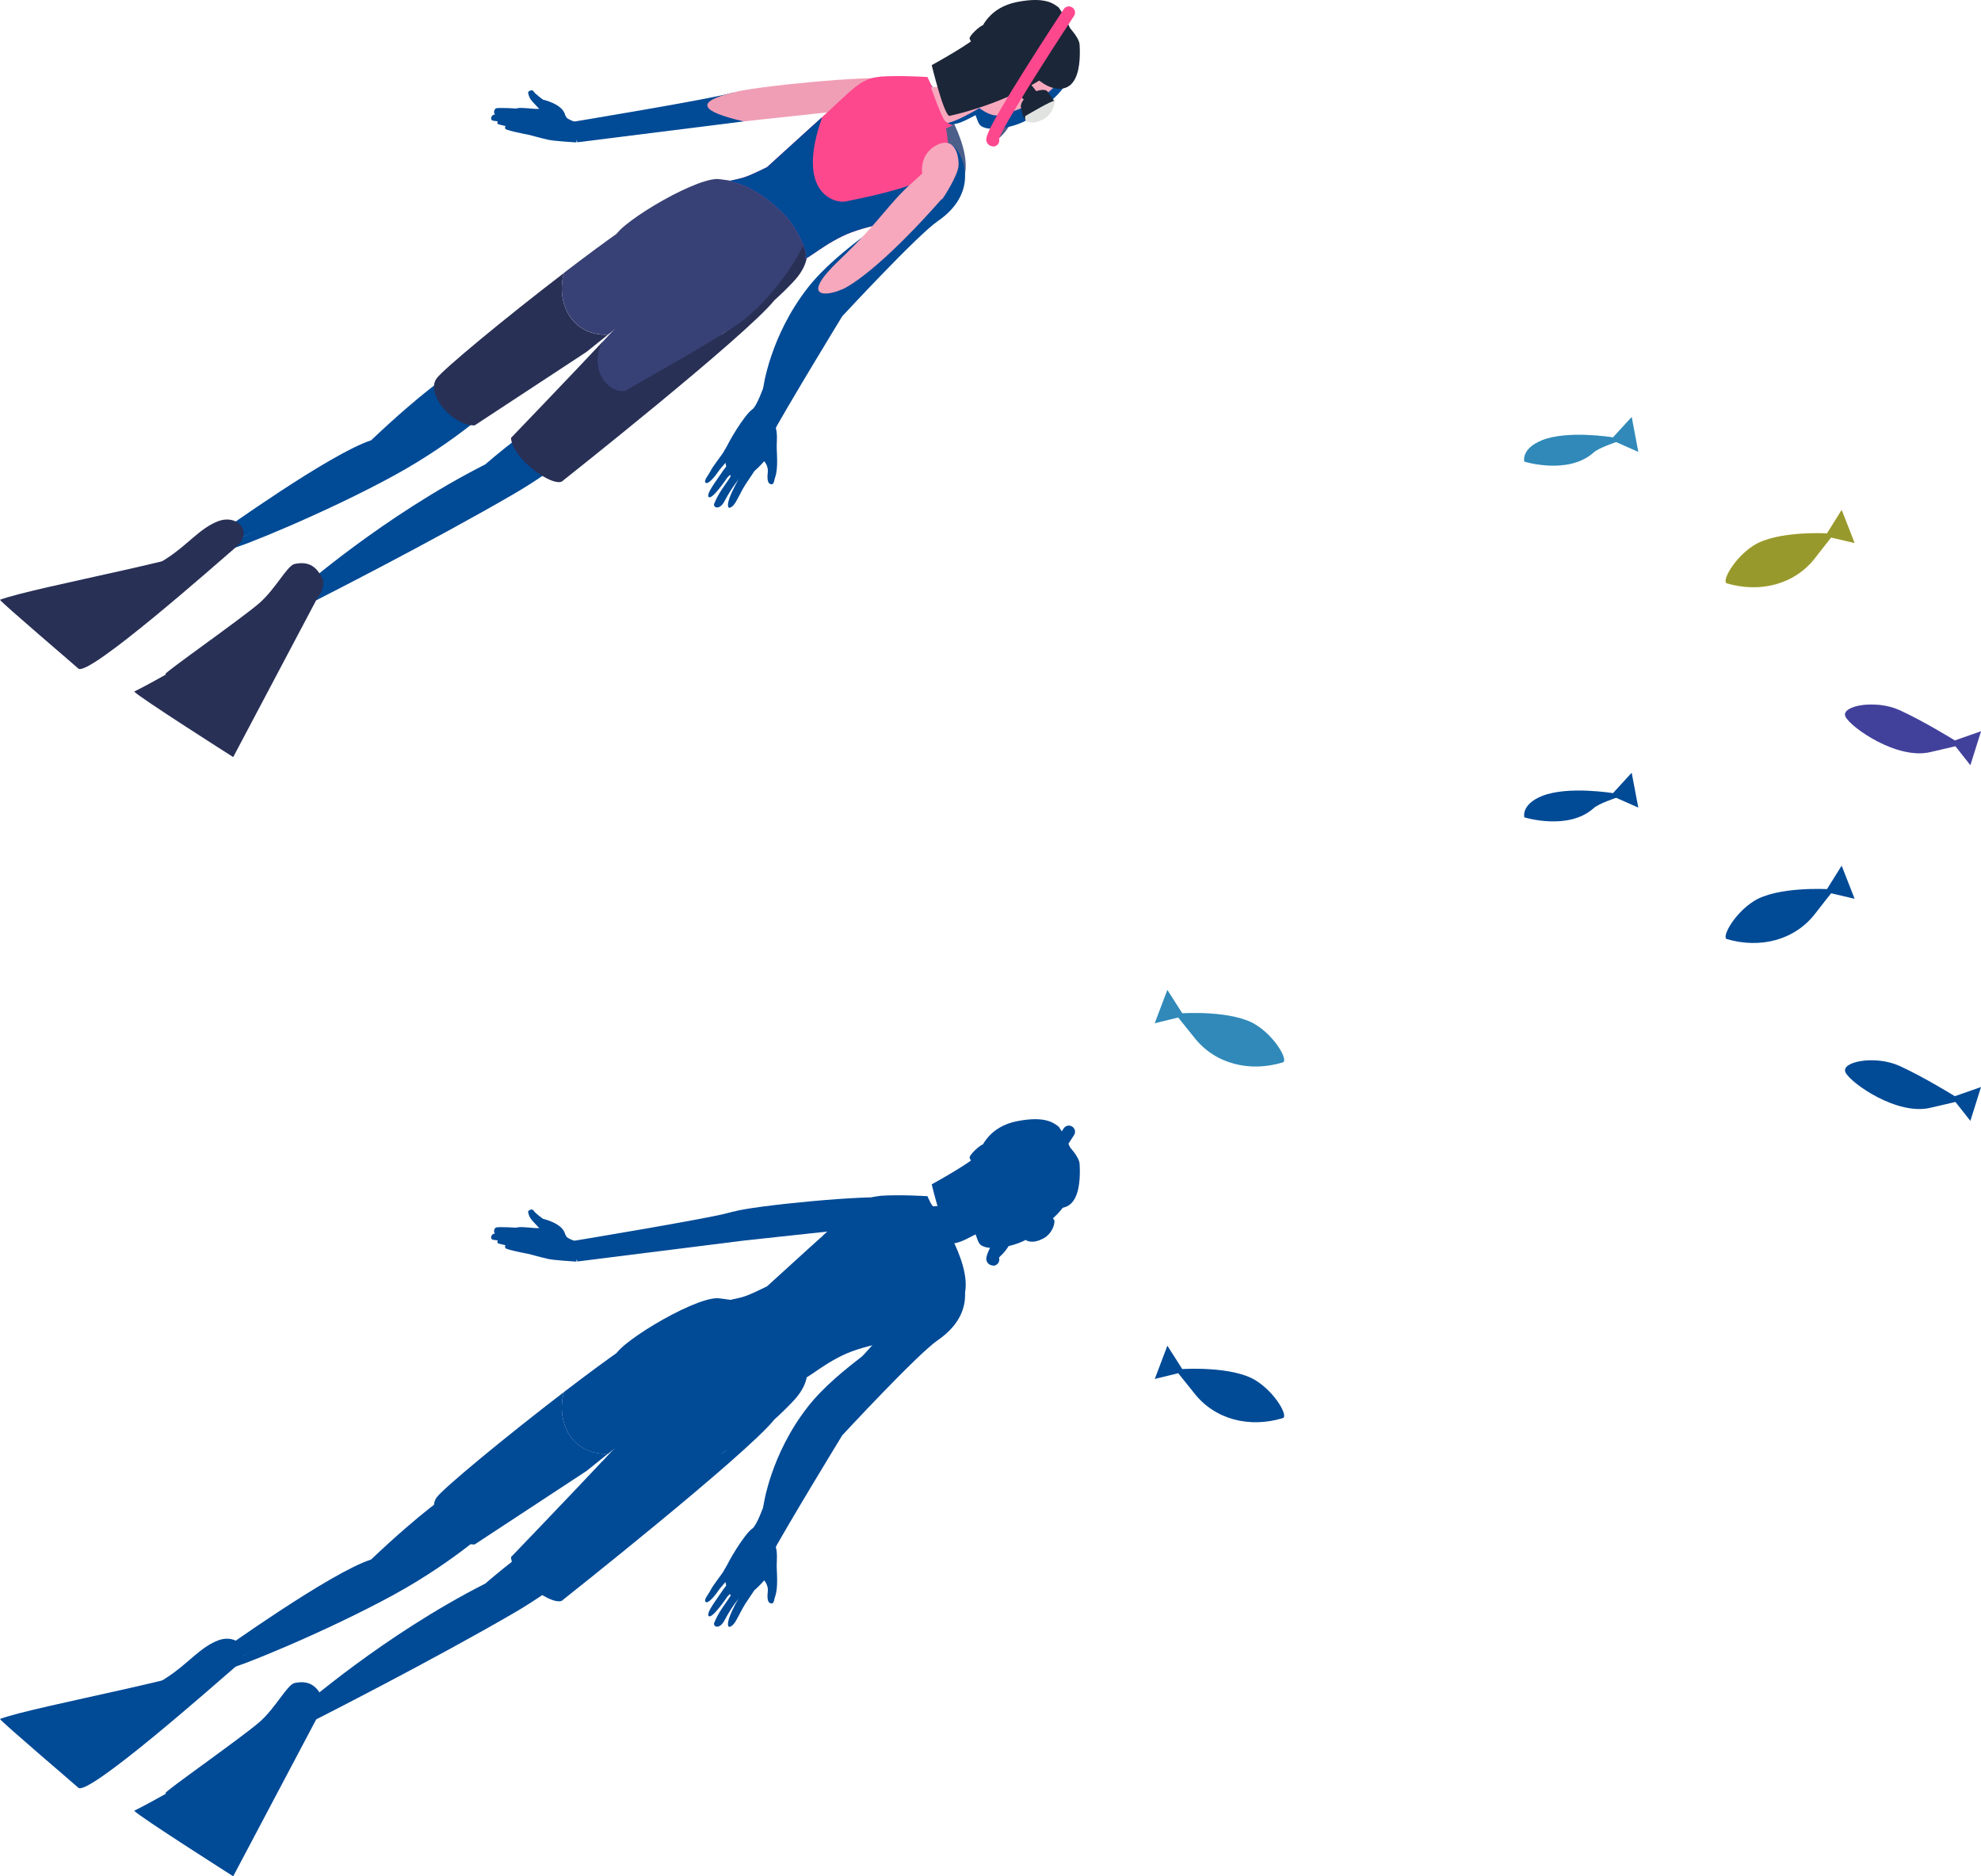 <?xml version="1.0" encoding="UTF-8"?><svg xmlns="http://www.w3.org/2000/svg" viewBox="0 0 162.08 153.48"><defs><style>.cls-1{fill:#f09eb5;}.cls-2{fill:#384175;}.cls-3{isolation:isolate;}.cls-4{fill:#5d3d9e;}.cls-5{fill:#44a4c7;}.cls-6{fill:#fe488e;}.cls-7{opacity:.3;}.cls-7,.cls-8{mix-blend-mode:multiply;}.cls-9{fill:#d9bb00;}.cls-10,.cls-8{fill:#004a96;}.cls-11{fill:#e0e3df;}.cls-12{fill:#4c5f8a;}.cls-13{fill:#293056;}.cls-14{fill:#f7a8bd;}.cls-15{fill:#1b2638;}</style></defs><g class="cls-3"><g id="_イヤー_2"><g id="_イヤー_1-2"><g><g><g><path class="cls-10" d="M42.34,100.4c.42-.08,1.29,.08,1.71,.06,.67-.03,.08-1,.55-.68,1.2,.35,1.5,.93,1.75,1.38,.1,.18,1.1,.51,1.1,.51l-.3,1.53s-1.85-.11-2.31-.22c-.74-.17-1.43-.37-1.43-.37,0,0-.2-.56-.63-1.12-.14-.17-.58-.39-.67-.56-.11-.21,.01-.49,.21-.53Z"/><path class="cls-10" d="M46.23,100.94c-.21-.89-1.79-1.23-1.79-1.23,0,0-.67-.48-.78-.68-.11-.2-.46-.02-.45,.09,.02,.15,.07,.44,.37,.76,.3,.32,.63,.7,.93,.95,.17,.15,1.78,.77,1.72,.1Z"/><path class="cls-10" d="M41.55,101.8c.23,0,1.64,.31,1.79,.33,.14,.01,.16,.02,.3,.05,.22,.13,.52,.43,.24,.5-.17,0-2.43-.44-2.52-.58-.1-.15-.01-.33,.2-.3Z"/><path class="cls-10" d="M40.95,101.32c.19-.02,1.84,.07,1.99,.13,.42,.03,.72,.75,.37,.74-.2-.04-2.54-.38-2.6-.52-.06-.16,.04-.28,.23-.34Z"/><path class="cls-10" d="M40.37,100.93c.18-.07,.42-.05,.6-.04,.16,.01,1.73,.15,1.89,.17,.26,.13,.22,.39-.12,.47-.2,.01-2.4-.02-2.5-.16-.11-.16-.05-.32,.12-.44Z"/><path class="cls-10" d="M40.56,100.42c.17-.09,1.65,0,1.82,.02,.28,.14,.61,.5,.27,.61-.2,.02-2.01,.05-2.14-.12-.14-.18-.1-.37,.05-.51Z"/></g><path class="cls-10" d="M60.03,99.11c-1.49,.48-13.15,2.4-13.15,2.4l.35,1.68,13.62-1.71-.82-2.37Z"/><path class="cls-10" d="M72.97,98.01c-1.65-.34-11.45,.63-12.94,1.1-3.27,.78-2.68,1.57,.82,2.37l9.37-1.01,4.01-1.07s.39-1.05-1.26-1.39Z"/></g><g><g><g><path class="cls-10" d="M18.55,136.18c.12,.11,.25,.2,.41,.22,.36,.05,7.73-2.92,13.33-5.99,5.17-2.84,8.41-5.95,8.41-5.95l-1.31-.74c-3.52,1.44-6.29,4.4-9.65,6.59-3.49,2.27-7.57,3.78-11.19,5.87Z"/><path class="cls-10" d="M36.72,122.22s-2.05,1.27-6.36,5.35c-3.33,1.07-12.34,7.53-12.34,7.53,0,0,.15,.7,.53,1.08,3.67-2.11,8.43-3.57,11.96-5.87,3.32-2.15,5.41-5.17,8.88-6.59l-2.68-1.51Z"/><path class="cls-10" d="M17.89,134.17c-1.53,.56-2.56,1.99-4.29,3.08-1.05,.66-2.41,1.65-2.38,2.43,3.03-1.1,5.9-2.62,8.7-4.3,.18-.92-.87-1.63-2.03-1.21Z"/><path class="cls-10" d="M0,140.61c0,.15,6.28,5.49,6.4,5.62,.75,.8,11.42-8.65,12.9-9.92,.36-.31,.55-.63,.61-.93-2.8,1.69-16.89,4.12-19.91,5.23Z"/></g><path class="cls-10" d="M46.14,113.87c-4.82,3.69-9.93,7.92-10.43,8.64-.87,1.23,1.24,3.84,3.12,3.83l9.15-6.01s.72-.57,1.76-1.41c-2.91,.11-4.29-2.55-3.6-5.06Z"/><path class="cls-10" d="M57.23,112.63l-2.95-4.37c-1.34,.57-4.67,2.95-8.14,5.61-.69,2.5,.69,5.16,3.6,5.06,2.64-2.11,7.33-5.91,7.49-6.3Z"/></g><g><g><path class="cls-10" d="M25.84,140.66s9.51-4.82,16.26-8.75c3.56-2.07,7.9-5.61,8.32-5.87,0,0,1.12-1.35,.07-2.82-.08-.12-.16-.21-.24-.29-8.19,6.16-16.26,12.03-25.23,17.14l.82,.59Z"/><path class="cls-10" d="M48.47,123.15c-1.43,1.01-4.67,2.87-8.77,6.39-8.33,4.22-15.14,10.21-15.14,10.21l.45,.32c5.09-2.9,10.99-5.03,15.69-8.33,3.58-2.52,5.99-6.15,9.54-8.81-.94-.96-1.77,.22-1.77,.22Z"/><path class="cls-10" d="M19.08,153.48l6.81-12.87s.57-.72,.57-1.38c-2.84,1.66-12.43,7.39-15.48,8.89,.33,.42,8.1,5.36,8.1,5.36Z"/><path class="cls-10" d="M26.36,138.82c-.38-.73-.92-1.43-2.25-1.15-.62,.13-1.56,2.06-2.92,3.23-1.58,1.35-7.75,5.66-7.66,5.78,3.59,2.55,10.48-2.92,12.93-7.45,0-.14-.02-.28-.09-.41Z"/></g><path class="cls-10" d="M49.26,119.55c-2.5,2.67-7.45,7.82-7.45,7.82,.02,.43,.26,.9,.6,1.36,2.93-2.11,6.99-3.27,9.91-5.47-.54-.09-2.7-2.95-3.06-3.71Z"/><path class="cls-10" d="M61.6,111.04c-2.07-1.05-4.68,.67-4.68,.67-1.35,.88-4.27,4.31-6.52,6.64-.26,.27-.66,.69-1.14,1.21-1.22,2.3,.81,4.96,2.82,3.62,2.18-1.64,4.48-2.33,6.51-3.89,1.74-1.34,3.21-3.42,5.14-6.29-.4-.77-1.13-1.44-2.13-1.95Z"/></g><path class="cls-10" d="M65.91,111.23c-.8,.58-1.4,3.49-5.37,6.61-1.92,1.51-5.1,3.19-8.29,5.05-3.41,1.99-7.14,3.88-9.85,5.84,1.07,1.41,3.21,2.69,3.68,2.12,0,0,14.95-11.83,17.28-14.74,.48-.43,.98-.91,1.5-1.46,1.31-1.36,1.33-2.51,1.05-3.42Z"/><path class="cls-10" d="M65.91,111.23c-.19,.42-.41,.85-.66,1.28-1.74,3.03-4.83,6.22-7.31,6.73-2.67,.54-4.13-2.35-2.75-6.13-4.46-.31-4.78-1.95-4.84-2.07-.42-.75,6.16-4.83,8.34-4.85,.13,0,1.09,.14,1.24,.16,2.24,.3,4.98,2.74,5.45,3.67,.17,.33,.39,.74,.53,1.21Z"/></g><g><path class="cls-10" d="M67.28,101.12c-1.28,1.14-2.78,2.53-4.52,4.1-2.12,1.05-2,.85-3.19,1.16,2.24,.3,4.36,2.45,4.84,3,.66,.74,1.71,2.71,1.49,3.22-.21,.51,1.68-1.28,3.78-2.05,2.27-.84,4.91-.99,6.03-1.44,2.17-.86,2.94-5.58,2.95-5.63-2.14,.02-12.03,4.03-11.39-2.37Z"/><path class="cls-10" d="M76.2,98.5c-1-.6-2.69-.53-3.79-.63,4.06,1.23,5.52,4.43,4.24,7.76,.76-.43,1.73,.81,2.28,.23,.65-2.77-2.73-7.36-2.73-7.36Z"/><path class="cls-10" d="M71.99,97.83c-1.64,.13-2.33,1.15-4.71,3.28-2.3,6.4,1.18,7.12,1.96,6.91,.62-.16,5.07-.88,7.98-2.5,1.28-2.8-1.35-7.67-1.35-7.67,0,0-2.24-.15-3.88-.03Z"/><g><path class="cls-10" d="M81.27,103.18l-.17-.29c.53-.32,.98-.79,1.25-1.35l.3,.15c-.3,.61-.79,1.14-1.38,1.49Z"/><g><path class="cls-10" d="M87.53,94.76c.44,2.95-3.44,4.94-6.53,4.76s-1.73,.88-3.67,2.11c.85,.33,1.82-.34,2.49-.66,.07,.2,.21,.6,.29,.72,.49,.77,2.95,.3,4-.38,1.05-.68,1.77-1.37,2.36-1.96,.93-.94,1.52-2.24,1.45-3.54-.02-.35-.16-.71-.38-1.05Z"/><path class="cls-10" d="M87.53,94.76c-.58-.91-1.72-1.72-2.62-2.09-1.07-.43-2.27-.26-2.97,.16-.69,.41-1.25,1.16-2.01,2.24-.15,.21-.31,.5-.44,.74l-.05-.03s0,.05,0,.13c-.12,.22-.2,.39-.2,.39,0,.17,.01,.33,.02,.49-.32,.91-.73,1.92-3.31,1.89-1.19-.02,.75,2.83,1.36,2.94,.6,.11,2.82-1.23,2.82-1.23,0,0,.88,.71,1.56,.59,2.27-.42,6.65-2.51,5.83-6.22Z"/></g><g><path class="cls-10" d="M87.92,95.25c-.12-1.42-1.3-3.09-1.3-3.09-.4-.29-1.08-.9-3.39-.45-2.32,.45-2.95,2.11-3.15,2.64-.2,.53-3.85,2.53-3.85,2.53,0,0,.99,4.08,1.45,4.15,3.05-.66,8.86-2.77,10.24-5.77Z"/><path class="cls-10" d="M88.33,95.19c-.03-.43-.51-1.06-1.07-1.65-1.39,2.99-2.75,4.69-2.41,4.56,.16-.06,.31,.22,.9,.49,.59,.28,1.48,.41,2.03-.31,.56-.72,.61-2.06,.55-3.09Z"/></g><g><path class="cls-10" d="M83.52,100.28c.08,.39,.17,1.09,.56,1.16,.4,.07,1.09-.47,1.4-.72,.32-.26,.78-.9,.78-.9l-.56-.79c-.33-.43-2.16,.29-2.18,1.24Z"/><path class="cls-10" d="M80.44,93.62c-.18-.04-1.23,.91-1.1,1.12,.55,1.3,5.13,5.64,5.13,5.64l.91-.64-4.94-6.12Z"/><path class="cls-10" d="M83.89,101.04s-.07,.35,.09,.43c.26,.12,.7,.21,1.41-.18s.94-1.22,.87-1.47c-.04-.16-2.37,1.22-2.37,1.22Z"/></g></g><path class="cls-10" d="M75.87,97.86s1.16,3.37,1.47,3.61c.31,.24,.62,.32,.62,.32l-2.6,1.29-1.6-4.41,2.12-.81Z"/><path class="cls-10" d="M81.25,103.52c-.2,0-.39-.11-.48-.28-.18-.33-.32-.59,3.03-5.92,1.58-2.52,3.22-5,3.23-5.02,.15-.23,.47-.3,.7-.14,.23,.15,.3,.46,.14,.7-2.38,3.61-5.76,8.95-6.13,10.03,.01,.04,.02,.09,.02,.14,0,.28-.22,.5-.5,.51h0Z"/></g><g><g><path class="cls-10" d="M63.17,131.16c.16-.02,.18-.39,.26-.6,.25-.72,.12-2.06,.12-2.31-.03-.83,.24-1.96-.64-2.13-.33,.72-1.8,1.73-1.16,2.35,.5,.48,1.13,.98,1.07,1.68-.03,.32-.12,1.05,.35,1.01Z"/><path class="cls-10" d="M62.02,129.23c.24,.26-.9,1.65-1.26,2.33-.52,.96-.64,1.31-.98,1.49-.2,.1-.26-.08-.19-.44,.16-.77,.9-1.91,1.09-2.38,.12-.3,.4-.69,.4-.69,0,0,.79-.79,.94-.3Z"/><path class="cls-10" d="M60.3,130.78c.47-.02,1.16-.48,1.42-.7,.51-.41,1.44-1.49,1.6-1.84,.09-.63,.35-2.28-.05-2.81-.19-.25-.77-2.29-.77-2.29,0,0-.59,1.66-.94,1.89-.64,.43-2.05,2.79-2.23,3.36-.18,.56,.18,2.42,.96,2.38Z"/><path class="cls-10" d="M60.86,128.91c-.36,.24-.75,1.13-1.24,1.86-.44,.65-.83,1.13-1.18,1.96-.13,.3,.34,.59,.76-.05,.11-.17,.41-.82,.99-1.6,.62-.84,1.35-1.57,1.27-1.93-.36-.46-.35-.47-.6-.24Z"/><path class="cls-10" d="M60.63,128.63c-.19-.07-1.2,.96-1.6,1.6-.25,.41-1.32,1.74-1.04,1.97,.29,.24,1.5-1.57,1.5-1.57,0,0,.97-1.02,1.17-1.36,.23-.39,.19-.62-.04-.65Z"/><path class="cls-10" d="M59.78,128.77c.03-.19-.01-.71-.13-.87-.05-.06-.41,.53-.45,.62-.12,.23-.88,1.17-1.06,1.55-.14,.3-.61,.81-.4,.97,.21,.16,.74-.48,1.17-1.11,.42-.49,.84-.95,.88-1.16Z"/></g><path class="cls-10" d="M62.46,123.18s-.14,5.49,.48,4.31c1.45-2.69,5.97-10.08,5.97-10.08,0,0,6.14-6.63,7.8-7.77,3.77-2.58,1.82-6.04,1.12-6.25-.7-.21-.99,2.7-2.71,4.18-1.72,1.48-6.57,4.35-9.03,7.51-3.08,3.94-3.63,8.11-3.63,8.11Z"/><path class="cls-10" d="M68.9,115.23c1.28-.6,4.03-2.73,8.13-7.38,.02,0,.03,0,.05,0,.16-.18,1.27-1.94,1.34-2.7,.07-.76-.26-2.61-1.91-1.66-.68,.4-1.17,1.16-1.06,2.26-.29,.27-.59,.54-.89,.81-1.87,1.66-2.57,3.11-5.89,6.27-3.32,3.17-1.05,2.98,.24,2.38Z"/></g></g><g><path class="cls-5" d="M104.96,86.9c-2.68,.82-5.54,.16-7.26-2.05-.34-.43-1.3-1.62-1.3-1.62l-1.92,.47,1.03-2.72,1.22,1.91s4.09-.27,6.01,.93c1.61,1,2.68,2.93,2.22,3.08Z"/><path class="cls-4" d="M151,58.63c.43,.88,4.25,3.56,6.97,2.88,.53-.13,2.02-.47,2.02-.47l1.22,1.55,.87-2.77-2.14,.75s-2.55-1.58-4.53-2.48c-1.99-.9-4.85-.35-4.41,.54Z"/><path class="cls-9" d="M141.3,47.72c2.69,.79,5.54,.11,7.24-2.12,.33-.44,1.28-1.63,1.28-1.63l1.92,.45-1.06-2.71-1.2,1.92s-4.09-.23-6,.99c-1.6,1.02-2.65,2.96-2.19,3.1Z"/><path class="cls-5" d="M124.72,37.76s3.6,1.12,5.68-.76c.41-.37,1.83-.84,1.83-.84l1.81,.8-.54-2.85-1.53,1.67s-3.69-.61-5.8,.23c-1.76,.71-1.45,1.76-1.45,1.76Z"/></g><g class="cls-7"><path class="cls-10" d="M104.96,86.9c-2.68,.82-5.54,.16-7.26-2.05-.34-.43-1.3-1.62-1.3-1.62l-1.92,.47,1.03-2.72,1.22,1.91s4.09-.27,6.01,.93c1.61,1,2.68,2.93,2.22,3.08Z"/><path class="cls-10" d="M151,58.63c.43,.88,4.25,3.56,6.97,2.88,.53-.13,2.02-.47,2.02-.47l1.22,1.55,.87-2.77-2.14,.75s-2.55-1.58-4.53-2.48c-1.99-.9-4.85-.35-4.41,.54Z"/><path class="cls-10" d="M141.3,47.72c2.69,.79,5.54,.11,7.24-2.12,.33-.44,1.28-1.63,1.28-1.63l1.92,.45-1.06-2.71-1.2,1.92s-4.09-.23-6,.99c-1.6,1.02-2.65,2.96-2.19,3.1Z"/><path class="cls-10" d="M124.72,37.76s3.6,1.12,5.68-.76c.41-.37,1.83-.84,1.83-.84l1.81,.8-.54-2.85-1.53,1.67s-3.69-.61-5.8,.23c-1.76,.71-1.45,1.76-1.45,1.76Z"/></g><g><path class="cls-10" d="M104.96,116c-2.68,.82-5.54,.16-7.26-2.05-.34-.43-1.3-1.62-1.3-1.62l-1.92,.47,1.03-2.72,1.22,1.91s4.09-.27,6.01,.93c1.61,1,2.68,2.93,2.22,3.08Z"/><path class="cls-10" d="M151,87.73c.43,.88,4.25,3.56,6.97,2.88,.53-.13,2.02-.47,2.02-.47l1.22,1.55,.87-2.77-2.14,.75s-2.55-1.58-4.53-2.48c-1.99-.9-4.85-.35-4.41,.54Z"/><path class="cls-10" d="M141.3,76.82c2.69,.79,5.54,.11,7.24-2.12,.33-.44,1.28-1.63,1.28-1.63l1.92,.45-1.06-2.71-1.2,1.92s-4.09-.23-6,.99c-1.6,1.02-2.65,2.96-2.19,3.1Z"/><path class="cls-10" d="M124.72,66.86s3.6,1.12,5.68-.76c.41-.37,1.83-.84,1.83-.84l1.81,.8-.54-2.85-1.53,1.67s-3.69-.61-5.8,.23c-1.76,.71-1.45,1.76-1.45,1.76Z"/></g><g><g><g><path class="cls-10" d="M42.34,8.85c.42-.08,1.29,.08,1.71,.06,.67-.03,.08-1,.55-.68,1.2,.35,1.5,.93,1.75,1.38,.1,.18,1.1,.51,1.1,.51l-.3,1.53s-1.85-.11-2.31-.22c-.74-.17-1.43-.37-1.43-.37,0,0-.2-.56-.63-1.12-.14-.17-.58-.39-.67-.56-.11-.21,.01-.49,.21-.53Z"/><path class="cls-10" d="M46.23,9.39c-.21-.89-1.79-1.23-1.79-1.23,0,0-.67-.48-.78-.68-.11-.2-.46-.02-.45,.09,.02,.15,.07,.44,.37,.76,.3,.32,.63,.7,.93,.95,.17,.15,1.78,.77,1.72,.1Z"/><path class="cls-10" d="M41.55,10.25c.23,0,1.64,.31,1.79,.33,.14,.01,.16,.02,.3,.05,.22,.13,.52,.43,.24,.5-.17,0-2.43-.44-2.52-.58-.1-.15-.01-.33,.2-.3Z"/><path class="cls-10" d="M40.95,9.77c.19-.02,1.84,.07,1.99,.13,.42,.03,.72,.75,.37,.74-.2-.04-2.54-.38-2.6-.52-.06-.16,.04-.28,.23-.34Z"/><path class="cls-10" d="M40.37,9.39c.18-.07,.42-.05,.6-.04,.16,.01,1.73,.15,1.89,.17,.26,.13,.22,.39-.12,.47-.2,.01-2.4-.02-2.5-.16-.11-.16-.05-.32,.12-.44Z"/><path class="cls-10" d="M40.56,8.87c.17-.09,1.65,0,1.82,.02,.28,.14,.61,.5,.27,.61-.2,.02-2.01,.05-2.14-.12-.14-.18-.1-.37,.05-.51Z"/></g><path class="cls-10" d="M60.03,7.56c-1.49,.48-13.15,2.4-13.15,2.4l.35,1.68,13.62-1.71-.82-2.37Z"/><path class="cls-1" d="M72.97,6.46c-1.65-.34-11.45,.63-12.94,1.1-3.27,.78-2.68,1.57,.82,2.37l9.37-1.01,4.01-1.07s.39-1.05-1.26-1.39Z"/></g><g><g><g><path class="cls-10" d="M18.55,44.64c.12,.11,.25,.2,.41,.22,.36,.05,7.73-2.92,13.33-5.99,5.17-2.84,8.41-5.95,8.41-5.95l-1.31-.74c-3.52,1.44-6.29,4.4-9.65,6.59-3.49,2.27-7.57,3.78-11.19,5.87Z"/><path class="cls-10" d="M36.72,30.67s-2.05,1.27-6.36,5.35c-3.33,1.07-12.34,7.53-12.34,7.53,0,0,.15,.7,.53,1.08,3.67-2.11,8.43-3.57,11.96-5.87,3.32-2.15,5.41-5.17,8.88-6.59l-2.68-1.51Z"/><path class="cls-13" d="M17.89,42.62c-1.53,.56-2.56,1.99-4.29,3.08-1.05,.66-2.41,1.65-2.38,2.43,3.03-1.1,5.9-2.62,8.7-4.3,.18-.92-.87-1.63-2.03-1.21Z"/><path class="cls-13" d="M0,49.06c0,.15,6.28,5.49,6.4,5.62,.75,.8,11.42-8.65,12.9-9.92,.36-.31,.55-.63,.61-.93-2.8,1.69-16.89,4.12-19.91,5.23Z"/></g><path class="cls-13" d="M46.14,22.33c-4.82,3.69-9.93,7.92-10.43,8.64-.87,1.23,1.24,3.84,3.12,3.83l9.15-6.01s.72-.57,1.76-1.41c-2.91,.11-4.29-2.55-3.6-5.06Z"/><path class="cls-2" d="M57.23,21.08l-2.95-4.37c-1.34,.57-4.67,2.95-8.14,5.61-.69,2.5,.69,5.16,3.6,5.06,2.64-2.11,7.33-5.91,7.49-6.3Z"/></g><g><g><path class="cls-10" d="M25.84,49.12s9.51-4.82,16.26-8.75c3.56-2.07,7.9-5.61,8.32-5.87,0,0,1.12-1.35,.07-2.82-.08-.12-.16-.21-.24-.29-8.19,6.16-16.26,12.03-25.23,17.14l.82,.59Z"/><path class="cls-10" d="M48.47,31.6c-1.43,1.01-4.67,2.87-8.77,6.39-8.33,4.22-15.14,10.21-15.14,10.21l.45,.32c5.09-2.9,10.99-5.03,15.69-8.33,3.58-2.52,5.99-6.15,9.54-8.81-.94-.96-1.77,.22-1.77,.22Z"/><path class="cls-13" d="M19.08,61.93l6.81-12.87s.57-.72,.57-1.38c-2.84,1.66-12.43,7.39-15.48,8.89,.33,.42,8.1,5.36,8.1,5.36Z"/><path class="cls-13" d="M26.36,47.28c-.38-.73-.92-1.43-2.25-1.15-.62,.13-1.56,2.06-2.92,3.23-1.58,1.35-7.75,5.66-7.66,5.78,3.59,2.55,10.48-2.92,12.93-7.45,0-.14-.02-.28-.09-.41Z"/></g><path class="cls-13" d="M49.26,28c-2.5,2.67-7.45,7.82-7.45,7.82,.02,.43,.26,.9,.6,1.36,2.93-2.11,6.99-3.27,9.91-5.47-.54-.09-2.7-2.95-3.06-3.71Z"/><path class="cls-2" d="M61.6,19.49c-2.07-1.05-4.68,.67-4.68,.67-1.35,.88-4.27,4.31-6.52,6.64-.26,.27-.66,.69-1.14,1.21-1.22,2.3,.81,4.96,2.82,3.62,2.18-1.64,4.48-2.33,6.51-3.89,1.74-1.34,3.21-3.42,5.14-6.29-.4-.77-1.13-1.44-2.13-1.95Z"/></g><path class="cls-13" d="M65.91,19.68c-.8,.58-1.4,3.49-5.37,6.61-1.92,1.51-5.1,3.19-8.29,5.05-3.41,1.99-7.14,3.88-9.85,5.84,1.07,1.41,3.21,2.69,3.68,2.12,0,0,14.95-11.83,17.28-14.74,.48-.43,.98-.91,1.5-1.46,1.31-1.36,1.33-2.51,1.05-3.42Z"/><path class="cls-2" d="M65.91,19.68c-.19,.42-.41,.85-.66,1.28-1.74,3.03-4.83,6.22-7.31,6.73-2.67,.54-4.13-2.35-2.75-6.13-4.46-.31-4.78-1.95-4.84-2.07-.42-.75,6.16-4.83,8.34-4.85,.13,0,1.09,.14,1.24,.16,2.24,.3,4.98,2.74,5.45,3.67,.17,.33,.39,.74,.53,1.21Z"/></g><g><path class="cls-6" d="M67.28,9.57c-1.28,1.14-2.78,2.53-4.52,4.1-2.12,1.05-2,.85-3.19,1.16,2.24,.3,4.36,2.45,4.84,3,.66,.74,1.71,2.71,1.49,3.22-.21,.51,1.68-1.28,3.78-2.05,2.27-.84,4.91-.99,6.03-1.44,2.17-.86,2.94-5.58,2.95-5.63-2.14,.02-12.03,4.03-11.39-2.37Z"/><path class="cls-8" d="M67.28,9.57c-1.28,1.14-2.78,2.53-4.52,4.1-2.12,1.05-2,.85-3.19,1.16,2.24,.3,4.36,2.45,4.84,3,.66,.74,1.71,2.71,1.49,3.22-.21,.51,1.68-1.28,3.78-2.05,2.27-.84,4.91-.99,6.03-1.44,2.17-.86,2.94-5.58,2.95-5.63-2.14,.02-12.03,4.03-11.39-2.37Z"/><path class="cls-12" d="M76.2,6.96c-1-.6-2.69-.53-3.79-.63,4.06,1.23,5.52,4.43,4.24,7.76,.76-.43,1.73,.81,2.28,.23,.65-2.77-2.73-7.36-2.73-7.36Z"/><path class="cls-6" d="M71.99,6.28c-1.64,.13-2.33,1.15-4.71,3.28-2.3,6.4,1.18,7.12,1.96,6.91,.62-.16,5.07-.88,7.98-2.5,1.28-2.8-1.35-7.67-1.35-7.67,0,0-2.24-.15-3.88-.03Z"/><g><path class="cls-12" d="M81.27,11.63l-.17-.29c.53-.32,.98-.79,1.25-1.35l.3,.15c-.3,.61-.79,1.14-1.38,1.49Z"/><g><path class="cls-10" d="M87.53,3.21c.44,2.95-3.44,4.94-6.53,4.76s-1.73,.88-3.67,2.11c.85,.33,1.82-.34,2.49-.66,.07,.2,.21,.6,.29,.72,.49,.77,2.95,.3,4-.38,1.05-.68,1.77-1.37,2.36-1.96,.93-.94,1.52-2.24,1.45-3.54-.02-.35-.16-.71-.38-1.05Z"/><path class="cls-14" d="M87.53,3.21c-.58-.91-1.72-1.72-2.62-2.09-1.07-.43-2.27-.26-2.97,.16-.69,.41-1.25,1.16-2.01,2.24-.15,.21-.31,.5-.44,.74l-.05-.03s0,.05,0,.13c-.12,.22-.2,.39-.2,.39,0,.17,.01,.33,.02,.49-.32,.91-.73,1.92-3.31,1.89-1.19-.02,.75,2.83,1.36,2.94,.6,.11,2.82-1.23,2.82-1.23,0,0,.88,.71,1.56,.59,2.27-.42,6.65-2.51,5.83-6.22Z"/></g><g><path class="cls-15" d="M87.92,3.7c-.12-1.42-1.3-3.09-1.3-3.09-.4-.29-1.08-.9-3.39-.45-2.32,.45-2.95,2.11-3.15,2.64-.2,.53-3.85,2.53-3.85,2.53,0,0,.99,4.08,1.45,4.15,3.05-.66,8.86-2.77,10.24-5.77Z"/><path class="cls-15" d="M88.33,3.64c-.03-.43-.51-1.06-1.07-1.65-1.39,2.99-2.75,4.69-2.41,4.56,.16-.06,.31,.22,.9,.49,.59,.28,1.48,.41,2.03-.31,.56-.72,.61-2.06,.55-3.09Z"/></g><g><path class="cls-15" d="M83.52,8.73c.08,.39,.17,1.09,.56,1.16,.4,.07,1.09-.47,1.4-.72,.32-.26,.78-.9,.78-.9l-.56-.79c-.33-.43-2.16,.29-2.18,1.24Z"/><path class="cls-15" d="M80.44,2.07c-.18-.04-1.23,.91-1.1,1.12,.55,1.3,5.13,5.64,5.13,5.64l.91-.64-4.94-6.12Z"/><path class="cls-11" d="M83.89,9.49s-.07,.35,.09,.43c.26,.12,.7,.21,1.41-.18s.94-1.22,.87-1.47c-.04-.16-2.37,1.22-2.37,1.22Z"/></g></g><path class="cls-6" d="M75.87,6.31s1.16,3.37,1.47,3.61c.31,.24,.62,.32,.62,.32l-2.6,1.29-1.6-4.41,2.12-.81Z"/><path class="cls-6" d="M81.25,11.97c-.2,0-.39-.11-.48-.28-.18-.33-.32-.59,3.03-5.92,1.58-2.52,3.22-5,3.23-5.02,.15-.23,.47-.3,.7-.14,.23,.15,.3,.46,.14,.7-2.38,3.61-5.76,8.95-6.13,10.03,.01,.04,.02,.09,.02,.14,0,.28-.22,.5-.5,.51h0Z"/></g><g><g><path class="cls-10" d="M63.17,39.61c.16-.02,.18-.39,.26-.6,.25-.72,.12-2.06,.12-2.31-.03-.83,.24-1.96-.64-2.13-.33,.72-1.8,1.73-1.16,2.35,.5,.48,1.13,.98,1.07,1.68-.03,.32-.12,1.05,.35,1.01Z"/><path class="cls-10" d="M62.02,37.69c.24,.26-.9,1.65-1.26,2.33-.52,.96-.64,1.31-.98,1.49-.2,.1-.26-.08-.19-.44,.16-.77,.9-1.91,1.09-2.38,.12-.3,.4-.69,.4-.69,0,0,.79-.79,.94-.3Z"/><path class="cls-10" d="M60.3,39.23c.47-.02,1.16-.48,1.42-.7,.51-.41,1.44-1.49,1.6-1.84,.09-.63,.35-2.28-.05-2.81-.19-.25-.77-2.29-.77-2.29,0,0-.59,1.66-.94,1.89-.64,.43-2.05,2.79-2.23,3.36-.18,.56,.18,2.42,.96,2.38Z"/><path class="cls-10" d="M60.86,37.36c-.36,.24-.75,1.13-1.24,1.86-.44,.65-.83,1.13-1.18,1.96-.13,.3,.34,.59,.76-.05,.11-.17,.41-.82,.99-1.6,.62-.84,1.35-1.57,1.27-1.93-.36-.46-.35-.47-.6-.24Z"/><path class="cls-10" d="M60.63,37.09c-.19-.07-1.2,.96-1.6,1.6-.25,.41-1.32,1.74-1.04,1.97,.29,.24,1.5-1.57,1.5-1.57,0,0,.97-1.02,1.17-1.36,.23-.39,.19-.62-.04-.65Z"/><path class="cls-10" d="M59.78,37.22c.03-.19-.01-.71-.13-.87-.05-.06-.41,.53-.45,.62-.12,.23-.88,1.17-1.06,1.55-.14,.3-.61,.81-.4,.97,.21,.16,.74-.48,1.17-1.11,.42-.49,.84-.95,.88-1.16Z"/></g><path class="cls-10" d="M62.46,31.64s-.14,5.49,.48,4.31c1.45-2.69,5.97-10.08,5.97-10.08,0,0,6.14-6.63,7.8-7.77,3.77-2.58,1.82-6.04,1.12-6.25-.7-.21-.99,2.7-2.71,4.18-1.72,1.48-6.57,4.35-9.03,7.51-3.08,3.94-3.63,8.11-3.63,8.11Z"/><path class="cls-14" d="M68.9,23.68c1.28-.6,4.03-2.73,8.13-7.38,.02,0,.03,0,.05,0,.16-.18,1.27-1.94,1.34-2.7,.07-.76-.26-2.61-1.91-1.66-.68,.4-1.17,1.16-1.06,2.26-.29,.27-.59,.54-.89,.81-1.87,1.66-2.57,3.11-5.89,6.27s-1.05,2.98,.24,2.38Z"/></g></g></g></g></g></svg>